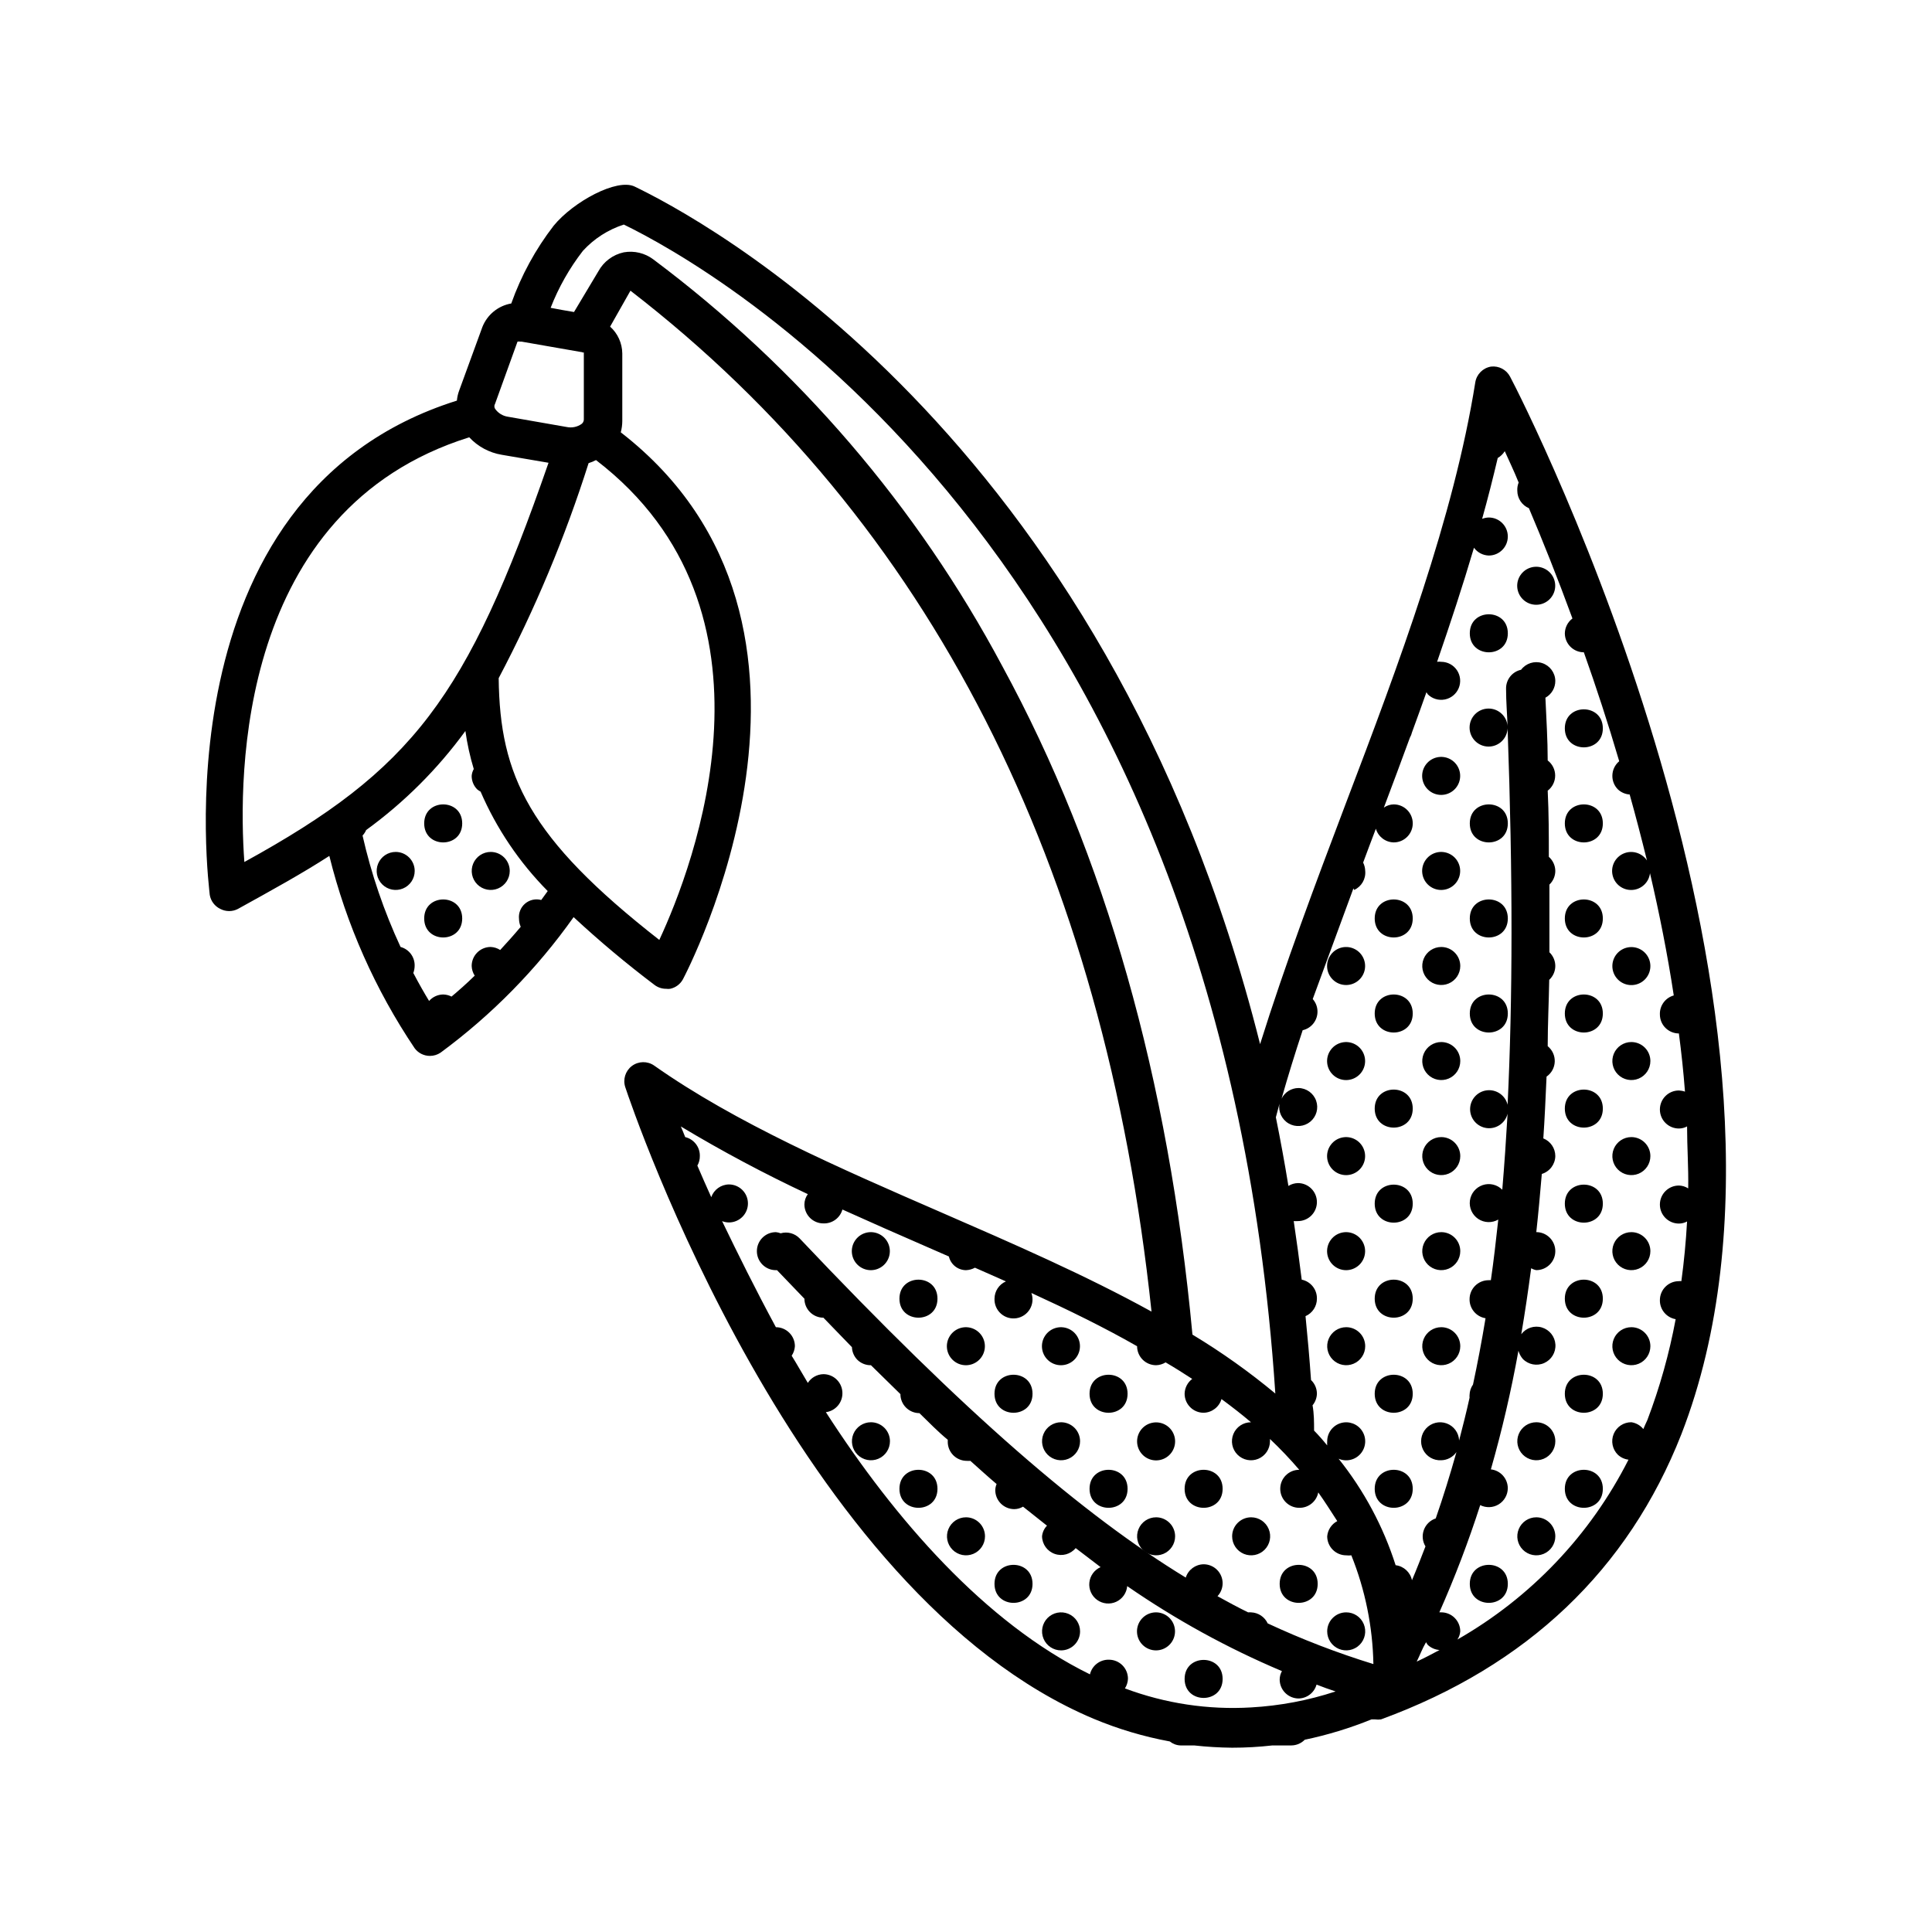 <?xml version="1.0" encoding="UTF-8"?>
<!-- Uploaded to: ICON Repo, www.iconrepo.com, Generator: ICON Repo Mixer Tools -->
<svg fill="#000000" width="800px" height="800px" version="1.1" viewBox="144 144 512 512" xmlns="http://www.w3.org/2000/svg">
 <g>
  <path d="m576.33 420.15c-2.039 0-3.875 1.227-4.656 3.109-0.777 1.883-0.348 4.051 1.094 5.488 1.441 1.441 3.609 1.875 5.492 1.094 1.879-0.781 3.109-2.617 3.109-4.656 0-1.336-0.531-2.617-1.477-3.562-0.945-0.941-2.227-1.473-3.562-1.473z"/>
  <path d="m576.33 445.34c-2.039 0-3.875 1.23-4.656 3.113-0.777 1.883-0.348 4.047 1.094 5.488 1.441 1.441 3.609 1.871 5.492 1.094 1.879-0.781 3.109-2.617 3.109-4.656 0-1.336-0.531-2.617-1.477-3.562-0.945-0.945-2.227-1.477-3.562-1.477z"/>
  <path d="m576.33 470.53c-2.039 0-3.875 1.227-4.656 3.109-0.777 1.883-0.348 4.051 1.094 5.492 1.441 1.441 3.609 1.871 5.492 1.09 1.879-0.777 3.109-2.613 3.109-4.652 0-1.336-0.531-2.617-1.477-3.562-0.945-0.945-2.227-1.477-3.562-1.477z"/>
  <path d="m576.33 495.72c-2.039 0-3.875 1.227-4.656 3.109-0.777 1.883-0.348 4.051 1.094 5.492 1.441 1.441 3.609 1.871 5.492 1.09 1.879-0.777 3.109-2.617 3.109-4.652 0-1.336-0.531-2.617-1.477-3.562-0.945-0.945-2.227-1.477-3.562-1.477z"/>
  <path d="m568.77 337.02c0 6.715-10.074 6.715-10.074 0 0-6.719 10.074-6.719 10.074 0"/>
  <path d="m568.77 362.21c0 6.719-10.074 6.719-10.074 0 0-6.715 10.074-6.715 10.074 0"/>
  <path d="m568.77 387.4c0 6.719-10.074 6.719-10.074 0 0-6.715 10.074-6.715 10.074 0"/>
  <path d="m568.77 412.59c0 6.719-10.074 6.719-10.074 0s10.074-6.719 10.074 0"/>
  <path d="m572.75 403.57c1.691 1.707 4.356 1.98 6.359 0.656 2.004-1.328 2.793-3.883 1.883-6.109-0.91-2.223-3.262-3.496-5.621-3.039s-4.066 2.516-4.082 4.918c-0.008 1.336 0.52 2.625 1.461 3.574z"/>
  <path d="m568.77 437.79c0 6.715-10.074 6.715-10.074 0 0-6.719 10.074-6.719 10.074 0"/>
  <path d="m568.77 462.98c0 6.715-10.074 6.715-10.074 0 0-6.719 10.074-6.719 10.074 0"/>
  <path d="m568.77 488.16c0 6.719-10.074 6.719-10.074 0 0-6.715 10.074-6.715 10.074 0"/>
  <path d="m568.77 513.36c0 6.719-10.074 6.719-10.074 0s10.074-6.719 10.074 0"/>
  <path d="m551.14 520.91c-2.035 0-3.875 1.227-4.652 3.109-0.781 1.883-0.352 4.051 1.09 5.488 1.441 1.441 3.609 1.875 5.492 1.094 1.883-0.781 3.109-2.617 3.109-4.656 0-1.336-0.531-2.617-1.477-3.562-0.945-0.941-2.227-1.473-3.562-1.473z"/>
  <path d="m568.77 538.55c0 6.715-10.074 6.715-10.074 0 0-6.719 10.074-6.719 10.074 0"/>
  <path d="m551.14 546.1c-2.035 0-3.875 1.23-4.652 3.113-0.781 1.883-0.352 4.047 1.09 5.488s3.609 1.871 5.492 1.094c1.883-0.781 3.109-2.617 3.109-4.656 0-1.336-0.531-2.617-1.477-3.562s-2.227-1.477-3.562-1.477z"/>
  <path d="m543.59 311.83c0 6.719-10.078 6.719-10.078 0s10.078-6.719 10.078 0"/>
  <path d="m551.14 304.27c2.402-0.012 4.461-1.723 4.918-4.082 0.457-2.356-0.816-4.711-3.043-5.617-2.223-0.91-4.777-0.121-6.106 1.883-1.324 2.004-1.051 4.664 0.652 6.356 0.953 0.945 2.238 1.469 3.578 1.461z"/>
  <path d="m543.59 362.21c0 6.719-10.078 6.719-10.078 0 0-6.715 10.078-6.715 10.078 0"/>
  <path d="m543.59 387.4c0 6.719-10.078 6.719-10.078 0 0-6.715 10.078-6.715 10.078 0"/>
  <path d="m525.95 394.96c-2.035 0-3.875 1.227-4.652 3.109-0.781 1.883-0.348 4.051 1.09 5.492 1.441 1.438 3.609 1.871 5.492 1.09 1.883-0.777 3.109-2.617 3.109-4.652 0-1.336-0.531-2.617-1.477-3.562-0.941-0.945-2.227-1.477-3.562-1.477z"/>
  <path d="m543.59 412.59c0 6.719-10.078 6.719-10.078 0s10.078-6.719 10.078 0"/>
  <path d="m525.95 420.15c-2.035 0-3.875 1.227-4.652 3.109-0.781 1.883-0.348 4.051 1.09 5.488 1.441 1.441 3.609 1.875 5.492 1.094 1.883-0.781 3.109-2.617 3.109-4.656 0-1.336-0.531-2.617-1.477-3.562-0.941-0.941-2.227-1.473-3.562-1.473z"/>
  <path d="m525.95 445.34c-2.035 0-3.875 1.23-4.652 3.113-0.781 1.883-0.348 4.047 1.09 5.488 1.441 1.441 3.609 1.871 5.492 1.094 1.883-0.781 3.109-2.617 3.109-4.656 0-1.336-0.531-2.617-1.477-3.562-0.941-0.945-2.227-1.477-3.562-1.477z"/>
  <path d="m525.95 470.53c-2.035 0-3.875 1.227-4.652 3.109-0.781 1.883-0.348 4.051 1.09 5.492 1.441 1.441 3.609 1.871 5.492 1.09 1.883-0.777 3.109-2.613 3.109-4.652 0-1.336-0.531-2.617-1.477-3.562-0.941-0.945-2.227-1.477-3.562-1.477z"/>
  <path d="m525.95 495.72c-2.035 0-3.875 1.227-4.652 3.109-0.781 1.883-0.348 4.051 1.09 5.492 1.441 1.441 3.609 1.871 5.492 1.09 1.883-0.777 3.109-2.617 3.109-4.652 0-1.336-0.531-2.617-1.477-3.562-0.941-0.945-2.227-1.477-3.562-1.477z"/>
  <path d="m543.59 563.74c0 6.715-10.078 6.715-10.078 0 0-6.719 10.078-6.719 10.078 0"/>
  <path d="m525.95 354.66c2.406-0.016 4.465-1.723 4.918-4.082 0.457-2.359-0.816-4.711-3.039-5.621-2.227-0.906-4.781-0.121-6.109 1.883-1.324 2.004-1.051 4.668 0.656 6.359 0.949 0.941 2.238 1.469 3.574 1.461z"/>
  <path d="m518.39 387.4c0 6.719-10.078 6.719-10.078 0 0-6.715 10.078-6.715 10.078 0"/>
  <path d="m525.95 379.85c2.406-0.016 4.465-1.723 4.918-4.082 0.457-2.359-0.816-4.715-3.039-5.621-2.227-0.91-4.781-0.121-6.109 1.883-1.324 2.004-1.051 4.664 0.656 6.359 0.949 0.941 2.238 1.469 3.574 1.461z"/>
  <path d="m518.39 412.59c0 6.719-10.078 6.719-10.078 0s10.078-6.719 10.078 0"/>
  <path d="m518.39 437.79c0 6.715-10.078 6.715-10.078 0 0-6.719 10.078-6.719 10.078 0"/>
  <path d="m518.39 462.98c0 6.715-10.078 6.715-10.078 0 0-6.719 10.078-6.719 10.078 0"/>
  <path d="m518.39 488.16c0 6.719-10.078 6.719-10.078 0 0-6.715 10.078-6.715 10.078 0"/>
  <path d="m500.76 495.72c-2.039 0-3.875 1.227-4.656 3.109-0.781 1.883-0.348 4.051 1.094 5.492 1.441 1.441 3.606 1.871 5.488 1.09 1.883-0.777 3.109-2.617 3.109-4.652 0-1.336-0.527-2.617-1.473-3.562-0.945-0.945-2.227-1.477-3.562-1.477z"/>
  <path d="m518.39 513.36c0 6.719-10.078 6.719-10.078 0s10.078-6.719 10.078 0"/>
  <path d="m518.39 538.55c0 6.715-10.078 6.715-10.078 0 0-6.719 10.078-6.719 10.078 0"/>
  <path d="m500.76 405.04c2.402-0.012 4.461-1.723 4.918-4.082 0.453-2.356-0.82-4.711-3.043-5.617-2.227-0.91-4.781-0.121-6.106 1.883-1.328 2.004-1.055 4.664 0.652 6.356 0.949 0.945 2.238 1.469 3.578 1.461z"/>
  <path d="m500.76 430.23c2.402-0.012 4.461-1.723 4.918-4.082 0.453-2.359-0.82-4.711-3.043-5.621-2.227-0.906-4.781-0.117-6.106 1.887-1.328 2.004-1.055 4.664 0.652 6.356 0.949 0.945 2.238 1.469 3.578 1.461z"/>
  <path d="m500.76 455.42c2.402-0.016 4.461-1.723 4.918-4.082 0.453-2.359-0.82-4.711-3.043-5.621-2.227-0.906-4.781-0.121-6.106 1.883-1.328 2.004-1.055 4.668 0.652 6.359 0.949 0.941 2.238 1.469 3.578 1.461z"/>
  <path d="m500.76 480.61c2.402-0.016 4.461-1.723 4.918-4.082 0.453-2.359-0.82-4.711-3.043-5.621-2.227-0.91-4.781-0.121-6.106 1.883-1.328 2.004-1.055 4.664 0.652 6.359 0.949 0.941 2.238 1.469 3.578 1.461z"/>
  <path d="m493.2 563.74c0 6.715-10.074 6.715-10.074 0 0-6.719 10.074-6.719 10.074 0"/>
  <path d="m495.72 576.33c0 2.039 1.227 3.875 3.109 4.656 1.883 0.777 4.051 0.348 5.492-1.094 1.441-1.441 1.871-3.609 1.09-5.492-0.777-1.883-2.617-3.109-4.652-3.109-2.785 0-5.039 2.258-5.039 5.039z"/>
  <path d="m468.01 538.55c0 6.715-10.074 6.715-10.074 0 0-6.719 10.074-6.719 10.074 0"/>
  <path d="m470.53 551.14c0 2.039 1.227 3.875 3.109 4.656 1.883 0.777 4.051 0.348 5.492-1.094 1.441-1.441 1.871-3.606 1.09-5.488-0.777-1.883-2.613-3.113-4.652-3.113-2.781 0-5.039 2.258-5.039 5.039z"/>
  <path d="m450.38 546.1c-2.039 0-3.875 1.23-4.652 3.113-0.781 1.883-0.352 4.047 1.09 5.488s3.609 1.871 5.492 1.094c1.883-0.781 3.109-2.617 3.109-4.656 0-1.336-0.531-2.617-1.477-3.562-0.945-0.945-2.227-1.477-3.562-1.477z"/>
  <path d="m468.01 588.93c0 6.719-10.074 6.719-10.074 0 0-6.715 10.074-6.715 10.074 0"/>
  <path d="m442.82 513.36c0 6.719-10.078 6.719-10.078 0s10.078-6.719 10.078 0"/>
  <path d="m425.19 520.91c-2.035 0-3.875 1.227-4.652 3.109-0.781 1.883-0.348 4.051 1.09 5.488 1.441 1.441 3.609 1.875 5.492 1.094 1.883-0.781 3.109-2.617 3.109-4.656 0-1.336-0.531-2.617-1.477-3.562-0.945-0.941-2.227-1.473-3.562-1.473z"/>
  <path d="m442.82 538.55c0 6.715-10.078 6.715-10.078 0 0-6.719 10.078-6.719 10.078 0"/>
  <path d="m446.8 529.53c1.695 1.707 4.356 1.98 6.359 0.652 2.004-1.324 2.793-3.879 1.883-6.106-0.906-2.223-3.262-3.496-5.621-3.039-2.359 0.453-4.066 2.512-4.082 4.914-0.008 1.34 0.52 2.629 1.461 3.578z"/>
  <path d="m450.38 581.37c2.402-0.016 4.461-1.723 4.918-4.082 0.457-2.359-0.816-4.711-3.043-5.621-2.223-0.91-4.777-0.121-6.106 1.883-1.324 2.004-1.051 4.668 0.652 6.359 0.953 0.941 2.238 1.469 3.578 1.461z"/>
  <path d="m430.23 576.33c0-2.039-1.227-3.875-3.109-4.656-1.883-0.777-4.051-0.348-5.492 1.094-1.438 1.441-1.871 3.609-1.09 5.492 0.777 1.879 2.617 3.109 4.652 3.109 1.336 0 2.617-0.531 3.562-1.477 0.945-0.945 1.477-2.227 1.477-3.562z"/>
  <path d="m417.63 513.36c0 6.719-10.078 6.719-10.078 0s10.078-6.719 10.078 0"/>
  <path d="m425.19 505.8c2.402-0.012 4.461-1.723 4.918-4.078 0.457-2.359-0.816-4.715-3.039-5.621-2.227-0.91-4.781-0.121-6.109 1.883-1.324 2.004-1.051 4.664 0.656 6.356 0.949 0.945 2.238 1.469 3.574 1.461z"/>
  <path d="m400 546.1c-2.039 0-3.875 1.23-4.656 3.113-0.781 1.883-0.348 4.047 1.094 5.488 1.438 1.441 3.606 1.871 5.488 1.094 1.883-0.781 3.109-2.617 3.109-4.656 0-1.336-0.531-2.617-1.473-3.562-0.945-0.945-2.227-1.477-3.562-1.477z"/>
  <path d="m417.63 563.74c0 6.715-10.078 6.715-10.078 0 0-6.719 10.078-6.719 10.078 0"/>
  <path d="m392.44 488.16c0 6.719-10.078 6.719-10.078 0 0-6.715 10.078-6.715 10.078 0"/>
  <path d="m374.81 520.91c-2.039 0-3.875 1.227-4.656 3.109-0.777 1.883-0.348 4.051 1.094 5.488 1.441 1.441 3.606 1.875 5.488 1.094s3.113-2.617 3.113-4.656c0-1.336-0.531-2.617-1.477-3.562-0.945-0.941-2.227-1.473-3.562-1.473z"/>
  <path d="m400 505.8c2.402-0.012 4.461-1.723 4.914-4.078 0.457-2.359-0.816-4.715-3.039-5.621-2.227-0.91-4.781-0.121-6.106 1.883-1.328 2.004-1.055 4.664 0.652 6.356 0.949 0.945 2.238 1.469 3.578 1.461z"/>
  <path d="m392.44 538.55c0 6.715-10.078 6.715-10.078 0 0-6.719 10.078-6.719 10.078 0"/>
  <path d="m374.81 480.61c2.402-0.016 4.461-1.723 4.918-4.082 0.453-2.359-0.816-4.711-3.043-5.621-2.223-0.91-4.781-0.121-6.106 1.883-1.328 2.004-1.055 4.664 0.652 6.359 0.953 0.941 2.238 1.469 3.578 1.461z"/>
  <path d="m274.05 369.77c-2.039 0-3.875 1.227-4.656 3.109-0.777 1.883-0.348 4.051 1.094 5.492s3.606 1.871 5.488 1.09c1.883-0.777 3.113-2.613 3.113-4.652 0-1.336-0.531-2.617-1.477-3.562-0.945-0.945-2.227-1.477-3.562-1.477z"/>
  <path d="m266.49 362.21c0 6.719-10.074 6.719-10.074 0 0-6.715 10.074-6.715 10.074 0"/>
  <path d="m248.86 369.77c-2.039 0-3.875 1.227-4.656 3.109-0.777 1.883-0.348 4.051 1.094 5.492 1.441 1.441 3.609 1.871 5.492 1.09 1.883-0.777 3.109-2.613 3.109-4.652 0-1.336-0.531-2.617-1.477-3.562-0.945-0.945-2.227-1.477-3.562-1.477z"/>
  <path d="m266.49 387.4c0 6.719-10.074 6.719-10.074 0 0-6.715 10.074-6.715 10.074 0"/>
  <path d="m202.41 384.88c1.453 0.754 3.18 0.754 4.633 0 9.117-5.039 17.078-9.422 24.234-14.055 4.504 18.188 12.16 35.441 22.621 50.984 0.949 1.27 2.445 2.016 4.031 2.016 1.004 0.004 1.984-0.297 2.82-0.855 13.598-10.016 25.504-22.141 35.266-35.922 6.848 6.356 14.008 12.355 21.461 17.984 0.887 0.664 1.969 1.02 3.074 1.008 0.352 0.051 0.707 0.051 1.059 0 1.438-0.305 2.672-1.227 3.375-2.519 0.504-0.957 49.574-93.758-16.473-144.95 0.262-0.969 0.395-1.969 0.402-2.973v-17.938 0.004c-0.031-2.715-1.199-5.293-3.227-7.106l5.391-9.523c79.301 61.211 125.5 152 138.09 270.55-17.531-9.672-36.777-18.035-55.871-26.348-26.754-11.637-54.41-23.68-75.926-38.844h0.004c-1.785-1.246-4.168-1.207-5.91 0.098-1.738 1.309-2.445 3.582-1.75 5.644 1.812 5.441 45.344 134.21 124.14 167.37h0.004c6.484 2.711 13.238 4.723 20.152 5.996 0.801 0.648 1.789 1.02 2.82 1.055h3.629c3.344 0.371 6.707 0.57 10.074 0.605 3.57 0 7.137-0.203 10.68-0.605h5.039c1.328-0.016 2.598-0.559 3.527-1.508 6.043-1.266 11.961-3.07 17.684-5.391h0.957c0.52 0.074 1.043 0.074 1.562 0 38.793-14.207 65.496-39.699 79.602-75.57 42.168-108.57-41.766-273.52-45.395-280.27-0.965-1.844-2.969-2.906-5.035-2.668-2.152 0.344-3.84 2.027-4.184 4.18-5.691 35.719-20.152 74.414-34.41 111.85-8.012 21.16-16.02 42.473-22.621 63.531-41.008-163.23-150.09-219.71-165.75-227.27-4.684-2.266-16.273 4.031-21.461 10.379-4.809 6.234-8.598 13.188-11.234 20.605-3.469 0.602-6.371 2.969-7.66 6.246l-6.144 16.828c-0.324 0.859-0.527 1.758-0.605 2.668-80.156 25.191-65.496 129.83-65.496 130.99 0.273 1.629 1.328 3.023 2.824 3.727zm65.945-124.99c2.281 2.457 5.309 4.086 8.617 4.633l12.395 2.117c-21.664 62.422-35.973 81.266-80.609 105.8-1.664-22.824-1.816-93.355 59.598-112.55zm40.961-56.379c22.418 10.883 157.89 85.648 172.66 309.79-6.918-5.75-14.262-10.973-21.965-15.617-6.297-67.66-23.074-126.96-50.383-177.14-22.551-42.289-54.129-79.098-92.5-107.81-2.231-1.68-5.059-2.352-7.809-1.867-2.879 0.613-5.344 2.453-6.75 5.039l-6.449 10.781-3.223-0.555-2.973-0.555c2.109-5.422 4.996-10.512 8.562-15.113 2.949-3.215 6.68-5.613 10.832-6.953zm193.56 176.33v0.004c1.945-0.891 3.117-2.91 2.922-5.039-0.02-0.77-0.211-1.527-0.551-2.219 1.109-2.973 2.215-5.945 3.375-8.969v0.004c0.613 2.113 2.531 3.582 4.734 3.625 2.781 0 5.039-2.254 5.039-5.039 0-2.781-2.258-5.035-5.039-5.035-0.941 0.012-1.852 0.312-2.621 0.855 2.316-6.144 4.637-12.344 6.902-18.539 0.258-0.441 0.441-0.918 0.555-1.41 1.309-3.527 2.57-7.106 3.828-10.629v-0.004c0.109 0.191 0.227 0.379 0.355 0.555 1.191 1.184 2.891 1.691 4.539 1.363 1.645-0.332 3.016-1.457 3.66-3.008s0.473-3.32-0.453-4.719c-0.93-1.398-2.492-2.242-4.172-2.25-0.367-0.055-0.738-0.055-1.105 0 3.477-10.078 6.801-20.152 9.773-30.23 0.918 1.262 2.371 2.023 3.93 2.066 2.781 0 5.039-2.258 5.039-5.039s-2.258-5.039-5.039-5.039c-0.605 0.012-1.203 0.133-1.766 0.355 1.512-5.391 2.871-10.781 4.133-16.121v-0.004c0.762-0.441 1.402-1.062 1.863-1.812 1.109 2.519 2.367 5.039 3.68 8.312-0.277 0.688-0.398 1.43-0.355 2.168 0.004 2.019 1.215 3.848 3.074 4.633 3.578 8.414 7.508 18.238 11.539 29.223-1.242 0.93-1.984 2.379-2.016 3.93 0 1.336 0.531 2.617 1.477 3.562 0.941 0.945 2.227 1.477 3.562 1.477 3.223 9.07 6.398 18.742 9.371 28.867-1.152 0.957-1.816 2.379-1.816 3.879-0.008 1.34 0.52 2.625 1.461 3.578 0.852 0.801 1.957 1.281 3.125 1.359 1.613 5.742 3.125 11.586 4.586 17.48-1.352-2.031-3.969-2.805-6.207-1.832-2.242 0.973-3.461 3.414-2.891 5.789 0.566 2.379 2.754 4.004 5.195 3.859 2.438-0.141 4.422-2.012 4.707-4.438 2.469 10.578 4.637 21.461 6.297 32.395-2.242 0.625-3.762 2.711-3.676 5.035 0 1.34 0.527 2.621 1.473 3.562 0.945 0.945 2.227 1.477 3.562 1.477 0.656 5.039 1.211 10.078 1.613 15.418-0.52-0.18-1.062-0.281-1.613-0.305-2.781 0-5.035 2.258-5.035 5.039 0 2.785 2.254 5.039 5.035 5.039 0.758 0 1.504-0.191 2.168-0.555 0 5.492 0.402 10.984 0.301 16.426-0.734-0.477-1.59-0.738-2.469-0.758-2.781 0-5.035 2.258-5.035 5.039s2.254 5.039 5.035 5.039c0.758 0 1.504-0.191 2.168-0.555-0.301 5.34-0.805 10.629-1.512 15.82-0.219-0.031-0.438-0.031-0.656 0-2.781 0-5.035 2.254-5.035 5.035-0.039 2.481 1.734 4.617 4.18 5.039-1.699 9.125-4.211 18.078-7.508 26.754-0.352 0.805-0.754 1.562-1.059 2.367-0.793-0.98-1.926-1.629-3.172-1.812-2.047-0.012-3.898 1.215-4.684 3.106-0.785 1.891-0.348 4.066 1.105 5.508 0.781 0.723 1.766 1.184 2.82 1.309-10.129 19.98-25.891 36.551-45.34 47.664 0.434-0.645 0.695-1.395 0.754-2.168 0-1.336-0.531-2.617-1.477-3.562-0.941-0.945-2.227-1.477-3.562-1.477h-0.504c4.113-9.273 7.727-18.758 10.832-28.414 1.555 0.781 3.398 0.711 4.883-0.191s2.402-2.504 2.426-4.242c0.016-2.578-1.922-4.754-4.484-5.039 2.957-10.348 5.394-20.844 7.305-31.438 0.223 0.801 0.617 1.539 1.156 2.168 1.469 1.512 3.727 1.949 5.652 1.098 1.93-0.852 3.121-2.812 2.992-4.918-0.129-2.102-1.555-3.902-3.574-4.512-2.016-0.609-4.199 0.102-5.473 1.781 0.957-5.594 1.812-11.387 2.621-17.48 0.422 0.246 0.879 0.418 1.359 0.504 2.785 0 5.039-2.258 5.039-5.039s-2.254-5.039-5.039-5.039c0.555-5.039 1.008-10.078 1.461-15.418v0.004c2.094-0.637 3.539-2.551 3.578-4.738 0-2.062-1.258-3.922-3.176-4.684 0.352-5.039 0.605-10.73 0.855-16.375h0.004c1.305-0.902 2.109-2.367 2.168-3.953 0.059-1.59-0.633-3.109-1.867-4.109 0-5.691 0.301-11.539 0.402-17.582 1.023-0.949 1.609-2.281 1.613-3.676-0.004-1.371-0.57-2.684-1.562-3.629v-17.938c0.992-0.945 1.559-2.254 1.562-3.625-0.016-1.43-0.641-2.785-1.715-3.731 0-5.691 0-11.488-0.301-17.531 1.25-0.953 1.98-2.434 1.98-4.004 0-1.57-0.73-3.055-1.98-4.008 0-5.441-0.352-10.934-0.605-16.625 1.637-0.895 2.644-2.617 2.621-4.484-0.043-2.148-1.445-4.035-3.492-4.695-2.047-0.66-4.285 0.055-5.578 1.773-2.363 0.508-4.031 2.621-3.981 5.039 0 3.477 0.301 6.852 0.402 10.078h0.004c-0.109-2.742-2.394-4.891-5.137-4.836-2.742 0.055-4.938 2.293-4.938 5.035 0 2.742 2.195 4.984 4.938 5.039 2.742 0.055 5.027-2.098 5.137-4.836 1.41 39.246 1.359 71.895 0 99.754-0.602-2.481-2.961-4.121-5.496-3.82-2.531 0.305-4.441 2.453-4.441 5.004 0 2.551 1.91 4.699 4.441 5.004 2.535 0.301 4.894-1.34 5.496-3.82-0.402 6.902-0.855 13.602-1.41 20.152-1.355-1.363-3.363-1.84-5.184-1.23-1.82 0.613-3.137 2.207-3.391 4.109-0.254 1.902 0.598 3.785 2.191 4.856 1.598 1.066 3.66 1.137 5.324 0.176-0.605 5.543-1.211 10.883-1.965 16.07-0.203-0.023-0.406-0.023-0.605 0-2.781 0-5.039 2.258-5.039 5.039-0.031 2.496 1.77 4.641 4.234 5.039-1.008 6.098-2.117 11.941-3.324 17.582h-0.004c-0.559 0.801-0.875 1.746-0.906 2.719-0.023 0.254-0.023 0.508 0 0.758-0.855 3.879-1.812 7.656-2.769 11.336-0.086-2.043-1.398-3.832-3.324-4.527-1.922-0.695-4.078-0.16-5.449 1.359-1.371 1.516-1.688 3.715-0.805 5.559 0.887 1.844 2.801 2.969 4.84 2.848 1.613-0.035 3.113-0.84 4.031-2.164-1.715 6.098-3.527 11.941-5.492 17.582-1.457 0.48-2.617 1.602-3.144 3.047-0.531 1.441-0.375 3.047 0.426 4.359-1.16 3.023-2.316 5.996-3.578 8.969-0.438-2.121-2.184-3.723-4.332-3.981-3.269-10.25-8.391-19.812-15.113-28.215 2.039 0.891 4.422 0.336 5.859-1.363 1.438-1.699 1.59-4.141 0.375-6.008-1.215-1.863-3.512-2.707-5.648-2.078-2.133 0.629-3.602 2.59-3.609 4.812-0.023 0.371-0.023 0.742 0 1.109-1.109-1.379-2.266-2.688-3.477-3.93 0-2.266 0-4.484-0.402-6.699 0.719-0.867 1.125-1.949 1.156-3.074-0.004-1.371-0.566-2.68-1.559-3.629-0.402-5.742-0.906-11.387-1.461-16.93v0.004c1.84-0.805 3.027-2.625 3.019-4.637 0.051-2.43-1.645-4.551-4.027-5.035-0.656-5.289-1.359-10.43-2.117-15.516v-0.004c0.367 0.023 0.738 0.023 1.109 0 2.781 0 5.035-2.254 5.035-5.039 0-2.781-2.254-5.035-5.035-5.035-0.895 0.023-1.762 0.285-2.519 0.754-1.008-6.195-2.117-12.242-3.324-18.188 0.301-1.211 0.656-2.367 0.957-3.578-0.359 2.082 0.613 4.164 2.441 5.219 1.824 1.055 4.117 0.863 5.738-0.484 1.625-1.348 2.238-3.562 1.535-5.555-0.703-1.988-2.57-3.328-4.68-3.359-1.906 0.016-3.644 1.105-4.481 2.82 1.715-6.012 3.578-12.059 5.594-18.137h-0.004c2.344-0.527 3.988-2.637 3.93-5.039-0.023-1.188-0.473-2.332-1.258-3.223 3.426-9.27 7.051-19.246 10.781-29.324zm-140.01 138.4c2.523-0.332 4.406-2.492 4.383-5.039 0-1.336-0.531-2.617-1.477-3.562-0.941-0.945-2.223-1.473-3.562-1.473-1.676 0.035-3.223 0.902-4.129 2.316-1.461-2.418-2.922-5.039-4.281-7.203 0.504-0.75 0.801-1.621 0.855-2.519 0-1.336-0.531-2.617-1.477-3.562-0.945-0.945-2.227-1.477-3.562-1.477-5.441-10.078-10.078-19.445-14.258-28.113 0.578 0.23 1.191 0.348 1.812 0.352 2.785 0 5.039-2.254 5.039-5.035 0-2.785-2.254-5.039-5.039-5.039-2.113 0.027-3.984 1.379-4.684 3.375-1.309-2.922-2.57-5.742-3.68-8.363 0.438-0.77 0.664-1.637 0.656-2.519 0.062-2.387-1.555-4.488-3.879-5.039-0.402-1.008-0.754-1.914-1.16-2.82 10.902 6.551 22.137 12.539 33.656 17.938-0.578 0.789-0.895 1.742-0.906 2.719 0 1.336 0.531 2.617 1.473 3.562 0.945 0.945 2.227 1.477 3.562 1.477 2.328 0.086 4.414-1.434 5.039-3.68 7.356 3.324 14.812 6.602 22.219 9.824l5.996 2.621c0.488 2.113 2.363 3.613 4.535 3.629 0.828-0.031 1.641-0.258 2.367-0.656l8.211 3.629c-1.824 0.797-3.008 2.594-3.023 4.582-0.059 1.504 0.559 2.957 1.684 3.957 1.121 1.004 2.633 1.449 4.121 1.219 1.488-0.23 2.793-1.113 3.562-2.406 0.77-1.293 0.918-2.863 0.406-4.281 9.773 4.484 19.195 9.07 28.012 14.109 0 1.336 0.531 2.617 1.477 3.562 0.945 0.945 2.227 1.473 3.562 1.473 0.891-0.023 1.762-0.285 2.519-0.754 2.418 1.41 4.734 2.871 7.055 4.383-1.242 0.93-1.984 2.379-2.016 3.93 0 1.336 0.531 2.617 1.477 3.562 0.941 0.945 2.223 1.477 3.562 1.477 2.199-0.047 4.117-1.516 4.734-3.629 2.719 2.016 5.34 4.031 7.809 6.144v0.004c-2.039 0-3.875 1.227-4.656 3.109-0.777 1.883-0.348 4.051 1.094 5.488 1.441 1.441 3.609 1.875 5.492 1.094 1.883-0.781 3.109-2.617 3.109-4.656v-0.605 0.004c2.727 2.582 5.316 5.305 7.758 8.16-2.781 0-5.039 2.254-5.039 5.039 0 2.781 2.258 5.039 5.039 5.039 2.449 0.043 4.574-1.68 5.039-4.082 1.762 2.469 3.375 5.039 5.039 7.609l-0.004-0.004c-1.516 0.801-2.523 2.32-2.668 4.031 0 1.336 0.531 2.617 1.477 3.562 0.945 0.945 2.227 1.477 3.562 1.477 0.449 0.051 0.906 0.051 1.359 0 3.68 9.172 5.66 18.938 5.844 28.816-9.574-2.949-18.934-6.551-28.012-10.781-0.797-1.719-2.488-2.848-4.383-2.922-0.27-0.027-0.539-0.027-0.805 0-2.672-1.309-5.391-2.769-8.113-4.281 0.871-0.93 1.355-2.152 1.359-3.426 0-1.336-0.531-2.617-1.473-3.562-0.945-0.945-2.227-1.477-3.562-1.477-2.176 0.031-4.086 1.453-4.738 3.527-27.207-16.625-58.238-43.277-102.32-89.879-1.293-1.355-3.234-1.879-5.035-1.359-0.406-0.16-0.828-0.262-1.262-0.305-2.781 0-5.039 2.258-5.039 5.039s2.258 5.039 5.039 5.039h0.301l7.254 7.559 0.004-0.004c0 1.336 0.531 2.617 1.473 3.562 0.945 0.945 2.227 1.477 3.562 1.477l7.559 7.809c0.043 1.246 0.547 2.43 1.41 3.324 0.965 0.957 2.273 1.484 3.629 1.461l7.809 7.656v0.004c0 1.336 0.531 2.617 1.477 3.562 0.945 0.945 2.227 1.477 3.562 1.477 2.519 2.469 5.039 5.039 7.508 7.055v0.555l-0.004-0.004c0 1.336 0.531 2.617 1.477 3.562 0.945 0.945 2.227 1.477 3.562 1.477 0.32 0.027 0.641 0.027 0.957 0 2.367 2.117 4.637 4.18 6.953 6.144-0.219 0.512-0.336 1.059-0.352 1.613 0 1.336 0.531 2.617 1.477 3.562 0.941 0.945 2.227 1.477 3.562 1.477 0.816-0.008 1.617-0.234 2.316-0.656l6.348 5.039c-0.746 0.762-1.207 1.758-1.309 2.82 0.035 2.109 1.383 3.969 3.371 4.664 1.988 0.699 4.199 0.082 5.543-1.539 2.215 1.715 4.434 3.375 6.602 5.039-1.656 0.73-2.793 2.293-2.977 4.094-0.188 1.801 0.609 3.562 2.082 4.613 1.473 1.051 3.398 1.234 5.039 0.477 1.645-0.762 2.754-2.344 2.91-4.148 12.863 8.891 26.605 16.438 41.008 22.523-0.383 0.676-0.59 1.438-0.602 2.215 0 1.336 0.527 2.617 1.473 3.562 0.945 0.945 2.227 1.477 3.562 1.477 2.219-0.051 4.141-1.543 4.738-3.68 1.715 0.672 3.391 1.277 5.039 1.812l-0.004 0.004c-7.238 2.383-14.758 3.805-22.367 4.231-11.383 0.68-22.777-1.039-33.453-5.039 0.496-0.766 0.773-1.656 0.805-2.57 0-1.336-0.531-2.617-1.473-3.562-0.945-0.941-2.227-1.473-3.562-1.473-2.387-0.066-4.492 1.555-5.039 3.879-27.812-13.652-51.691-41.113-69.98-69.477zm159.05 60.961c0.133 0.246 0.285 0.484 0.453 0.707 0.852 0.801 1.953 1.281 3.121 1.359-1.965 1.059-3.981 2.117-6.047 3.074 0.859-1.715 1.465-3.426 2.473-5.141zm-203.19-186.11c-34.613-27.055-42.27-43.48-42.57-69.375 9.625-18.246 17.598-37.316 23.828-56.98 0.68-0.207 1.336-0.477 1.965-0.809 51.941 39.801 25.895 107.57 16.777 127.16zm-42.168 2.672v-0.004c-0.754-0.488-1.625-0.766-2.519-0.805-2.785 0-5.039 2.254-5.039 5.039 0.031 0.914 0.309 1.801 0.805 2.566-2.215 2.168-4.281 3.981-6.144 5.543-0.688-0.352-1.445-0.543-2.219-0.555-1.43 0.016-2.781 0.641-3.727 1.715-1.258-2.066-2.672-4.535-4.18-7.406 0.223-0.598 0.34-1.227 0.352-1.863 0.078-2.344-1.465-4.434-3.731-5.039-4.391-9.457-7.769-19.355-10.074-29.523 0.402-0.43 0.727-0.922 0.957-1.461 10.082-7.32 18.957-16.18 26.297-26.25 0.48 3.41 1.223 6.781 2.219 10.078-0.312 0.559-0.504 1.176-0.555 1.812-0.008 1.34 0.52 2.625 1.461 3.578 0.281 0.23 0.586 0.434 0.906 0.605 4.234 9.812 10.266 18.75 17.785 26.348l-1.715 2.367h0.004c-1.5-0.41-3.102-0.051-4.285 0.957-1.18 1.012-1.785 2.539-1.609 4.082 0.012 0.711 0.164 1.414 0.453 2.066-1.766 2.113-3.629 4.18-5.441 6.144zm4.586-161.22-0.004-0.004c0.25-0.055 0.508-0.055 0.758 0h0.352l15.566 2.719c0.555 0 0.906 0.402 0.906 0v17.938h0.004c-0.016 0.457-0.238 0.883-0.605 1.16-1.141 0.801-2.566 1.094-3.93 0.805l-15.566-2.719h-0.004c-1.383-0.199-2.625-0.965-3.426-2.117-0.242-0.402-0.242-0.906 0-1.309z"/>
 </g>
</svg>